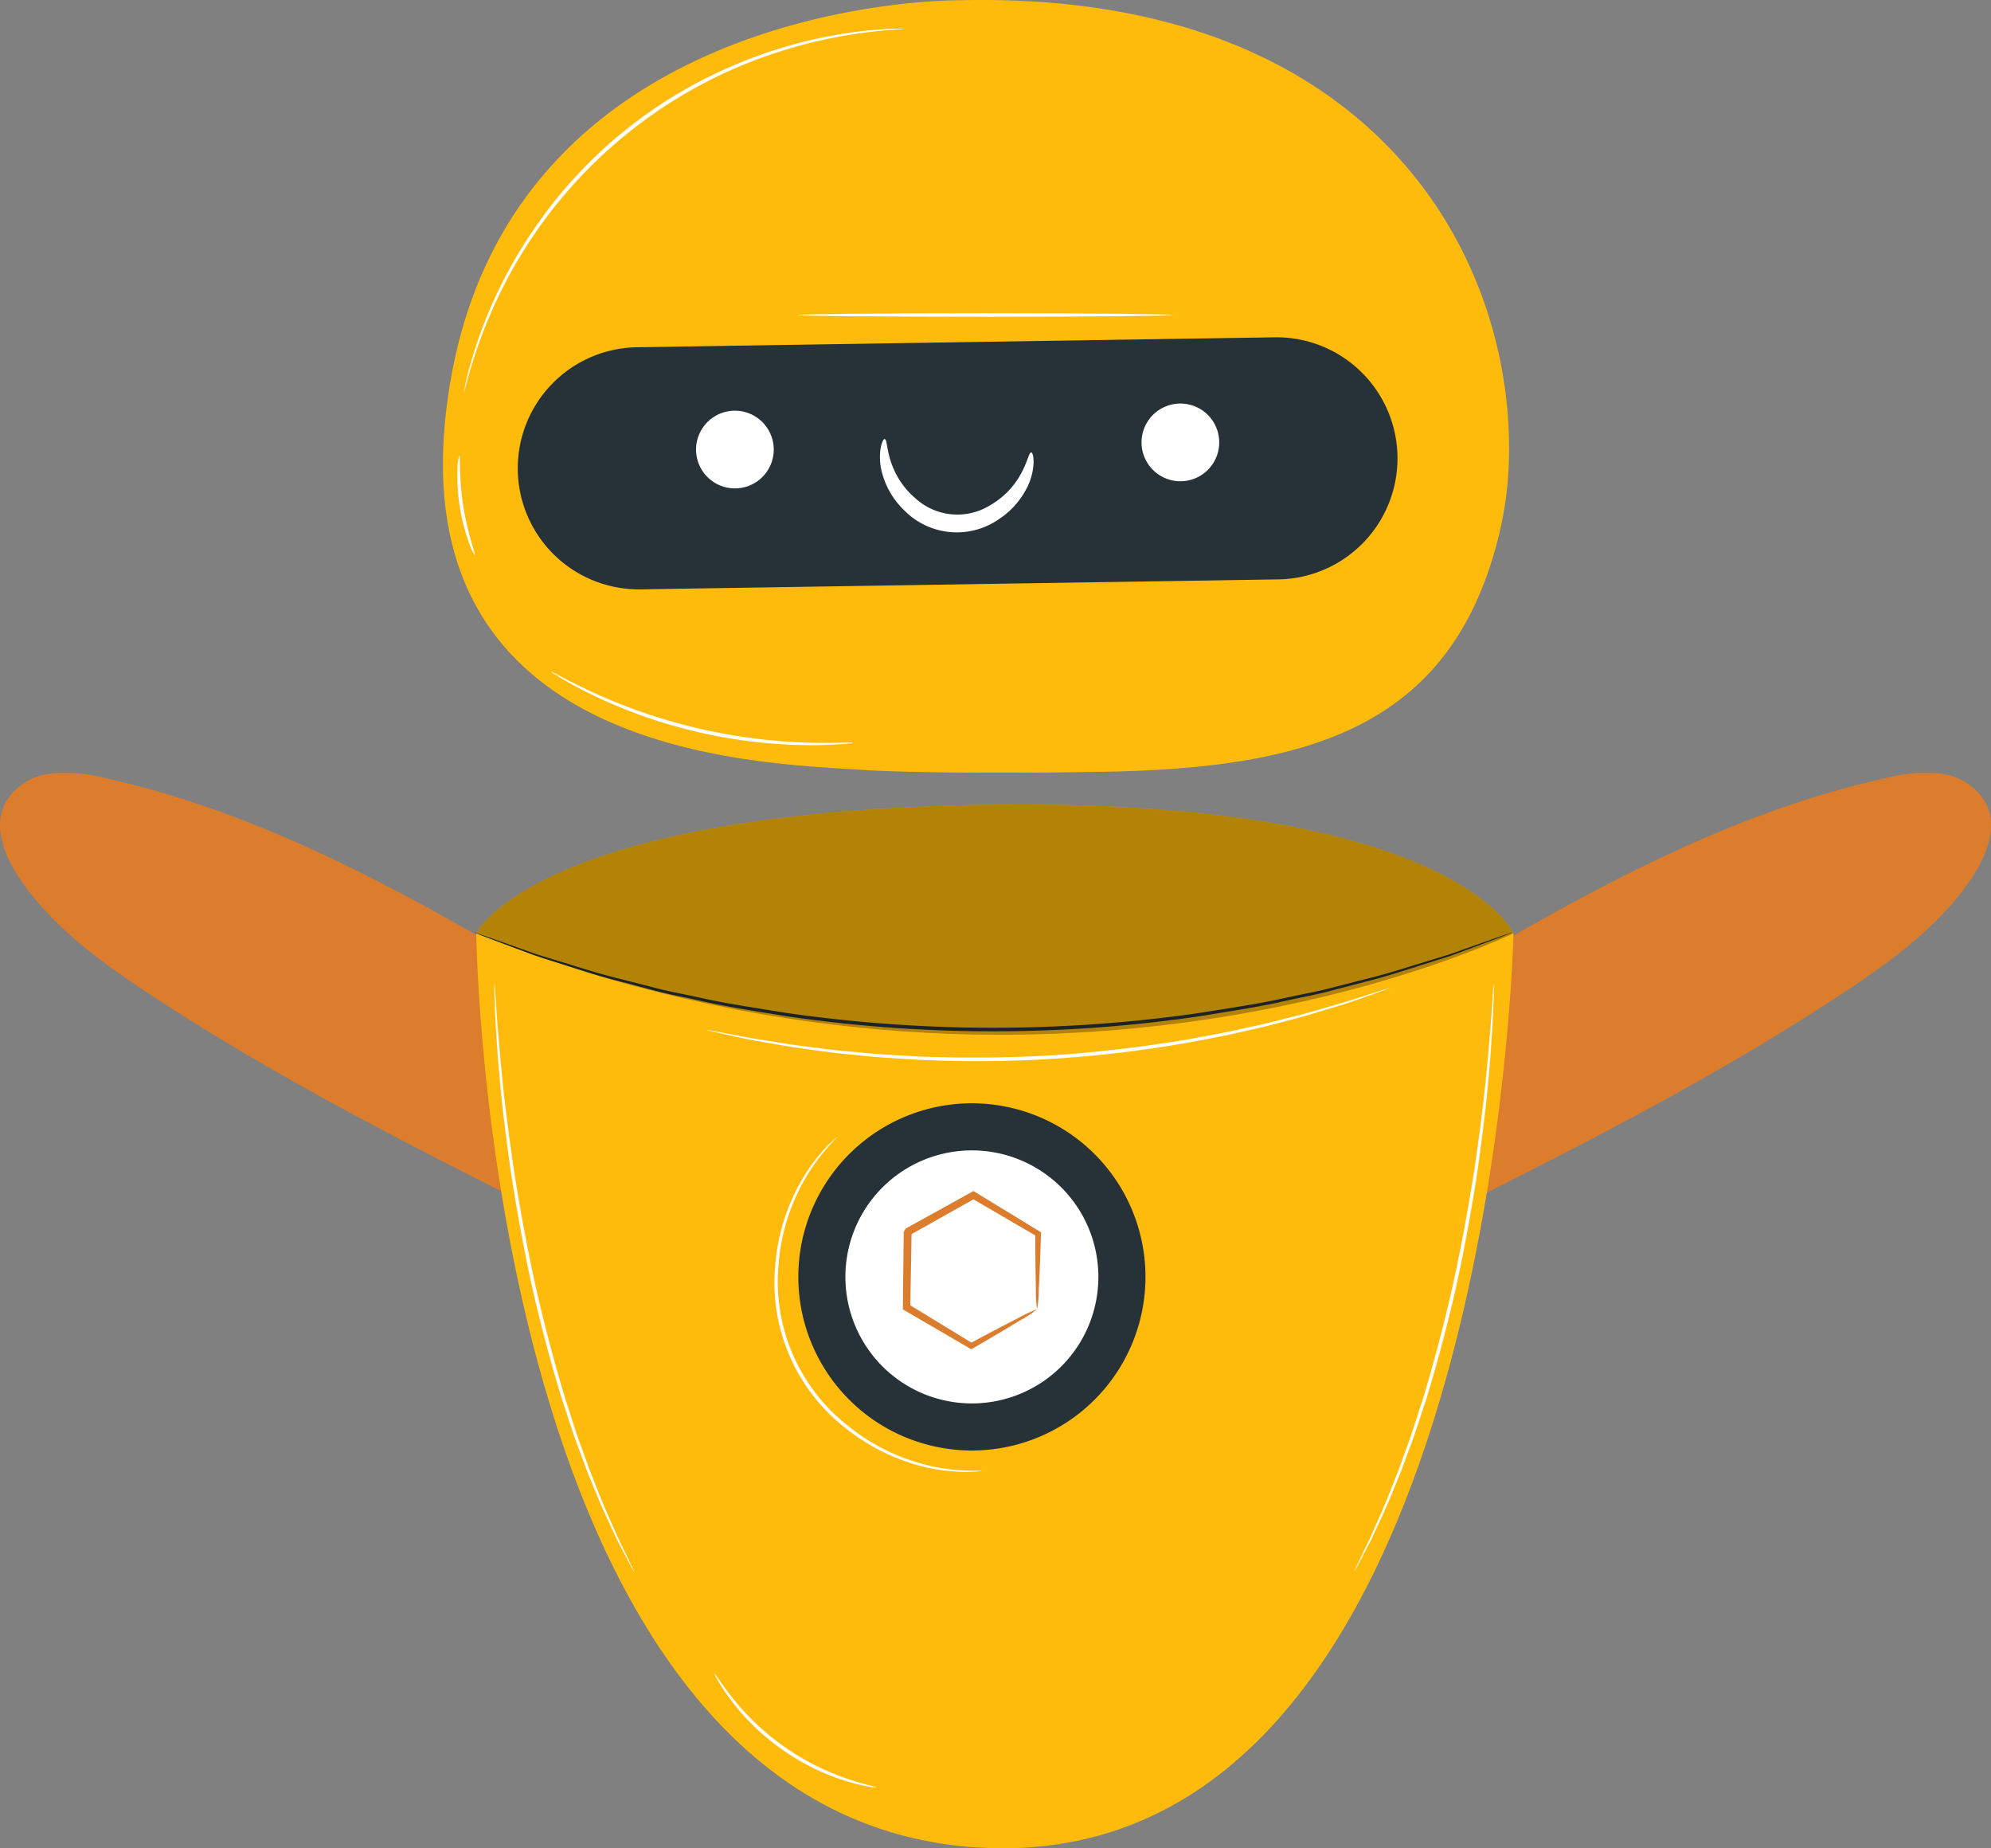 <svg xmlns="http://www.w3.org/2000/svg" width="207.455" height="192.549" viewBox="0 0 207.455 192.549"><rect x="0" y="0" width="207.455" height="192.549" fill="#808080" stroke="none"/><g transform="translate(-1343.988 -596.709)"><path d="M1393.8,658.8c-12.213-6.99-24.979-13.366-38.719-16.409a16.1,16.1,0,0,0-5.864-.491,6.213,6.213,0,0,0-4.739,3.146c-1.177,2.441-.039,5.364,1.457,7.622,3.3,4.985,8.251,8.62,13.232,11.924,13.645,9.049,28.314,16.421,42.943,23.772-1.855-10.411-5.5-19.369-8.311-29.564" transform="translate(0 35.41)" fill="#db7d2d"></path><path d="M1435.938,658.8c12.213-6.99,24.979-13.366,38.719-16.409a16.094,16.094,0,0,1,5.862-.491,6.21,6.21,0,0,1,4.739,3.146c1.177,2.441.041,5.364-1.455,7.622-3.3,4.985-8.251,8.62-13.234,11.924-13.643,9.049-28.313,16.421-42.941,23.772,1.853-10.411,5.5-19.369,8.312-29.564" transform="translate(65.698 35.41)" fill="#db7d2d"></path><g transform="translate(1390.141 596.709)"><g transform="translate(3.472 83.81)"><path d="M1371.781,657.059s.961,93.475,53.417,95.3,54.656-94.634,54.656-95.3c0,0-6.2-13.939-54.036-13.395S1371.781,657.059,1371.781,657.059Z" transform="translate(-1371.781 -643.648)" fill="#ffbb0c"></path></g><g transform="translate(37.028 114.937)"><path d="M1426.7,680.487a18.086,18.086,0,1,1-16.719-19.357A18.086,18.086,0,0,1,1426.7,680.487Z" transform="translate(-1390.575 -661.082)" fill="#263238"></path><g transform="translate(4.906 4.907)"><path d="M1419.647,677.971a13.18,13.18,0,1,1-12.185-14.106A13.18,13.18,0,0,1,1419.647,677.971Z" transform="translate(-1393.322 -663.83)" fill="#fff"></path></g><g transform="translate(10.899 9.134)"><path d="M1410.656,678.508a13.505,13.505,0,0,1-.123-2.175c-.032-1.364-.059-3.305-.062-5.68l.146.261-6.781-3.955.379.005-6.842,3.846c-.186.307.25-.42.205-.345v.014l0,.016v.1l0,.13-.005.257-.007.512-.016,1.018c-.011.675-.021,1.339-.034,2-.025,1.309-.048,2.582-.072,3.807l-.186-.33,6.7,4.093-.3,0c2.091-1.125,3.812-2.023,5.028-2.641a13.374,13.374,0,0,1,1.973-.923,10.676,10.676,0,0,1-1.714,1.13c-1.153.705-2.858,1.719-5,2.955l-.146.084-.154-.088c-1.984-1.159-4.271-2.493-6.78-3.955l-.188-.111,0-.221c.012-1.227.025-2.5.039-3.807q.011-.985.025-2l.012-1.018.007-.514.005-.257,0-.129v-.114l0-.007v-.005c-.047.073.389-.655.207-.348l6.864-3.8.195-.107.186.112,6.7,4.092.152.091-.005.17c-.073,2.468-.157,4.45-.229,5.8A10.468,10.468,0,0,1,1410.656,678.508Z" transform="translate(-1396.679 -666.197)" fill="#db7d2d"></path></g></g><g transform="translate(3.253 97.137)"><path d="M1371.658,651.113a1.332,1.332,0,0,1,.277.08l.793.27,3.041,1.071,2.193.784c.807.27,1.7.523,2.646.818,1.905.566,4.048,1.3,6.485,1.871l3.8.977c1.325.332,2.725.58,4.16.893,2.867.659,5.979,1.105,9.242,1.634a150.792,150.792,0,0,0,42.879,0c3.264-.527,6.376-.975,9.244-1.632,1.437-.312,2.837-.561,4.16-.893l3.8-.975c2.436-.573,4.58-1.305,6.485-1.869.948-.3,1.837-.55,2.645-.82l2.193-.782,3.041-1.071.794-.27a1.461,1.461,0,0,1,.275-.08,1.8,1.8,0,0,1-.263.114c-.193.077-.45.177-.78.305-.709.268-1.723.648-3.017,1.137l-2.186.814c-.805.28-1.693.543-2.639.848-1.9.586-4.044,1.336-6.48,1.927l-3.8,1c-1.323.341-2.725.6-4.164.914-2.871.673-5.987,1.134-9.258,1.671a148.377,148.377,0,0,1-42.975,0c-3.269-.539-6.385-1-9.256-1.671-1.439-.32-2.839-.575-4.164-.916l-3.8-1c-2.437-.589-4.578-1.341-6.48-1.927-.948-.305-1.835-.569-2.641-.85-.8-.3-1.527-.568-2.184-.814l-3.02-1.137-.78-.305A1.779,1.779,0,0,1,1371.658,651.113Z" transform="translate(-1371.658 -651.112)" fill="#263238"></path></g><g transform="translate(3.472 83.81)" opacity="0.3"><path d="M1371.781,657.059s6.194-12.849,54.037-13.395,54.036,13.395,54.036,13.395S1431.6,680.86,1371.781,657.059Z" transform="translate(-1371.781 -643.648)"></path></g><g transform="translate(5.347 102.491)"><path d="M1387.406,715.365c-.005,0-.036-.043-.089-.137l-.234-.42-.866-1.635-.614-1.187-.67-1.443c-.484-1.034-1.03-2.212-1.561-3.55l-.857-2.086-.848-2.292c-.613-1.577-1.132-3.307-1.743-5.107-1.118-3.63-2.214-7.663-3.176-11.942-.941-4.283-1.662-8.4-2.23-12.156-.525-3.762-.941-7.158-1.17-10.02-.137-1.43-.221-2.726-.293-3.866s-.134-2.118-.157-2.921l-.061-1.848-.007-.48a.625.625,0,0,1,.011-.164.529.529,0,0,1,.029.162l.043.479q.048.68.13,1.844c.047.8.12,1.778.22,2.914s.193,2.428.348,3.855c.261,2.857.7,6.244,1.245,10,.585,3.746,1.316,7.851,2.255,12.125.96,4.267,2.044,8.294,3.141,11.922.6,1.8,1.107,3.526,1.705,5.1q.428,1.189.827,2.294l.832,2.091c.512,1.339,1.041,2.523,1.507,3.562q.343.779.641,1.452c.212.436.407.837.584,1.2l.8,1.664.2.438C1387.394,715.309,1387.413,715.361,1387.406,715.365Z" transform="translate(-1372.831 -654.111)" fill="#fff"></path></g><g transform="translate(94.934 102.491)"><path d="M1423.006,715.365c.005,0,.036-.043.091-.137l.232-.42.866-1.635.614-1.187.67-1.443c.486-1.034,1.032-2.212,1.562-3.55q.41-1,.855-2.086.41-1.106.85-2.292c.613-1.577,1.13-3.307,1.743-5.107,1.116-3.63,2.212-7.663,3.175-11.942.941-4.283,1.664-8.4,2.232-12.156.523-3.762.939-7.158,1.168-10.02.139-1.43.221-2.726.293-3.866s.134-2.118.157-2.921l.061-1.848.007-.48a.479.479,0,0,0-.011-.164.505.505,0,0,0-.027.162l-.044.479q-.048.68-.13,1.844c-.045.8-.12,1.778-.22,2.914s-.193,2.428-.348,3.855c-.261,2.857-.7,6.244-1.245,10-.586,3.746-1.316,7.851-2.255,12.125-.959,4.267-2.042,8.294-3.139,11.922-.6,1.8-1.109,3.526-1.707,5.1-.284.793-.561,1.559-.825,2.294q-.434,1.09-.832,2.091c-.514,1.339-1.042,2.523-1.509,3.562q-.343.779-.639,1.452c-.212.436-.407.837-.584,1.2l-.8,1.664-.2.438A.585.585,0,0,0,1423.006,715.365Z" transform="translate(-1423.006 -654.111)" fill="#fff"></path></g><g transform="translate(28.285 174.33)"><path d="M1402.59,706.236a3.714,3.714,0,0,1-.835-.1,17.831,17.831,0,0,1-2.229-.539,23.194,23.194,0,0,1-3.18-1.221,24.2,24.2,0,0,1-6.8-4.783,23.175,23.175,0,0,1-2.225-2.578,17.432,17.432,0,0,1-1.261-1.916,3.65,3.65,0,0,1-.379-.75c.061-.037.657,1,1.848,2.505a26.273,26.273,0,0,0,2.257,2.5,25.886,25.886,0,0,0,6.71,4.717,26.594,26.594,0,0,0,3.112,1.28C1401.426,705.956,1402.6,706.167,1402.59,706.236Z" transform="translate(-1385.678 -694.345)" fill="#fff"></path></g><g transform="translate(34.555 118.473)"><path d="M1410.768,697.831a2.566,2.566,0,0,1-.5.052,13.166,13.166,0,0,1-1.439.041,18.863,18.863,0,0,1-5.228-.848,21.7,21.7,0,0,1-3.4-1.37,22.125,22.125,0,0,1-3.541-2.285,19.2,19.2,0,0,1-7.4-17.037,22.189,22.189,0,0,1,.746-4.148,21.5,21.5,0,0,1,1.325-3.423,18.861,18.861,0,0,1,2.948-4.4,12.718,12.718,0,0,1,1.014-1.023,2.782,2.782,0,0,1,.376-.33c.029.029-.473.505-1.282,1.448a19.992,19.992,0,0,0-2.821,4.417,20.823,20.823,0,0,0-1.966,7.483,19.053,19.053,0,0,0,7.27,16.743,20.837,20.837,0,0,0,6.808,3.673,19.966,19.966,0,0,0,5.153.953C1410.074,697.833,1410.767,697.792,1410.768,697.831Z" transform="translate(-1389.189 -663.062)" fill="#fff"></path></g><path d="M1423.706,596.737s-45.734-.55-52.974,39.062,31.437,40.351,42.561,41.1c5.044.339,15.835.375,25.358.211,21.083-.366,35.98-4.448,41.049-24.006a37.243,37.243,0,0,0,1.139-7C1482.18,624.663,1467.667,595.682,1423.706,596.737Z" transform="translate(-1369.836 -596.709)" fill="#ffbb0c"></path><g transform="translate(7.797 35.137)"><path d="M1453.454,641.61l-66.444,1.037a12.611,12.611,0,0,1-12.806-12.413h0a12.611,12.611,0,0,1,12.413-12.807l66.442-1.037a12.612,12.612,0,0,1,12.807,12.413h0A12.611,12.611,0,0,1,1453.454,641.61Z" transform="translate(-1374.203 -616.388)" fill="#263238"></path></g><g transform="translate(26.372 42.781)"><path d="M1392.626,625.5a4.047,4.047,0,1,1-3.192-4.751A4.046,4.046,0,0,1,1392.626,625.5Z" transform="translate(-1384.606 -620.669)" fill="#fff"></path></g><g transform="translate(72.79 42.041)"><path d="M1418.623,625.081a4.047,4.047,0,1,1-3.192-4.75A4.045,4.045,0,0,1,1418.623,625.081Z" transform="translate(-1410.603 -620.255)" fill="#fff"></path></g><g transform="translate(45.531 45.74)"><path d="M1395.832,622.327c.3.032.152,1.448,1.035,3.33a8.378,8.378,0,0,0,2.148,2.823,6.485,6.485,0,0,0,7.847.718,8.369,8.369,0,0,0,2.625-2.389c1.21-1.691,1.319-3.109,1.621-3.087.116,0,.239.361.241,1.03a6.285,6.285,0,0,1-.738,2.734,8.394,8.394,0,0,1-2.841,3.16,7.682,7.682,0,0,1-9.911-.905,8.382,8.382,0,0,1-2.221-3.623,6.269,6.269,0,0,1-.23-2.821C1395.53,622.638,1395.716,622.308,1395.832,622.327Z" transform="translate(-1395.337 -622.327)" fill="#fff"></path></g><g transform="translate(2.17 2.981)"><path d="M1416.963,598.388a.53.53,0,0,1-.165.029l-.484.043c-.425.045-1.053.059-1.857.155a50.3,50.3,0,0,0-16.32,4.428,48.988,48.988,0,0,0-24.01,24.4,50.1,50.1,0,0,0-2.378,6.414c-.248.771-.38,1.385-.5,1.794l-.136.466a.651.651,0,0,1-.057.157.493.493,0,0,1,.021-.166l.1-.475c.1-.414.211-1.037.438-1.816a45.43,45.43,0,0,1,2.278-6.481,48.242,48.242,0,0,1,5.028-8.862,47.5,47.5,0,0,1,19.076-15.743,48.237,48.237,0,0,1,9.656-3.257,45.335,45.335,0,0,1,6.8-1.007c.809-.075,1.441-.064,1.866-.084l.486-.007A.619.619,0,0,1,1416.963,598.388Z" transform="translate(-1371.051 -598.379)" fill="#fff"></path></g><g transform="translate(1.505 47.457)"><path d="M1372.505,633.694a5.3,5.3,0,0,1-.65-1.423,20.214,20.214,0,0,1-1.164-7.429,5.269,5.269,0,0,1,.184-1.553c.116.005-.044,2.385.418,5.265C1371.734,631.437,1372.616,633.653,1372.505,633.694Z" transform="translate(-1370.679 -623.288)" fill="#fff"></path></g><g transform="translate(36.976 32.631)"><path d="M1429.637,615.171c0,.1-8.751.186-19.546.186s-19.546-.084-19.546-.186,8.749-.186,19.546-.186S1429.637,615.069,1429.637,615.171Z" transform="translate(-1390.545 -614.985)" fill="#fff"></path></g><g transform="translate(11.262 69.979)"><path d="M1407.6,643.31a1.189,1.189,0,0,1-.331.054l-.953.082c-.414.036-.923.068-1.512.077s-1.264.047-2.007.023a51.7,51.7,0,0,1-5.216-.312,52.978,52.978,0,0,1-12.436-2.928,51.893,51.893,0,0,1-4.807-2.048c-.675-.311-1.262-.641-1.784-.916s-.964-.527-1.319-.745l-.816-.5a1.128,1.128,0,0,1-.271-.195,1.094,1.094,0,0,1,.309.13l.848.438c.366.2.814.432,1.344.686s1.123.57,1.8.864c1.341.627,2.973,1.3,4.812,1.962a62.51,62.51,0,0,0,6.1,1.8,63.205,63.205,0,0,0,6.262,1.109c1.941.225,3.7.354,5.18.389.739.041,1.409.025,2,.032s1.094,0,1.509-.014l.955-.013A1.189,1.189,0,0,1,1407.6,643.31Z" transform="translate(-1376.144 -635.902)" fill="#fff"></path></g><g transform="translate(27.502 102.929)"><path d="M1456.372,654.357a.683.683,0,0,1-.169.079l-.512.191-1.984.705c-.861.311-1.918.673-3.164,1.039s-2.65.837-4.237,1.232l-2.481.655c-.864.225-1.773.411-2.711.628-1.869.454-3.894.809-6.019,1.211a126.248,126.248,0,0,1-28.034,1.721c-2.159-.138-4.212-.243-6.122-.464-.957-.1-1.882-.173-2.768-.291l-2.542-.348c-1.625-.2-3.076-.487-4.357-.7s-2.375-.441-3.267-.643l-2.053-.459-.532-.127a.677.677,0,0,1-.178-.057.73.73,0,0,1,.186.02l.541.091,2.066.389c.895.18,1.992.389,3.275.58s2.733.468,4.357.65q1.213.153,2.541.323c.884.109,1.809.173,2.762.268,1.908.207,3.957.3,6.11.43,4.31.173,9.056.182,14.029-.107,4.967-.321,9.676-.912,13.932-1.61,2.121-.391,4.142-.736,6.01-1.175.936-.211,1.846-.387,2.708-.6l2.482-.632c1.589-.379,3-.825,4.244-1.178s2.314-.687,3.18-.975c.848-.271,1.518-.486,2-.639l.525-.159A.8.8,0,0,1,1456.372,654.357Z" transform="translate(-1385.239 -654.356)" fill="#fff"></path></g></g></g></svg>